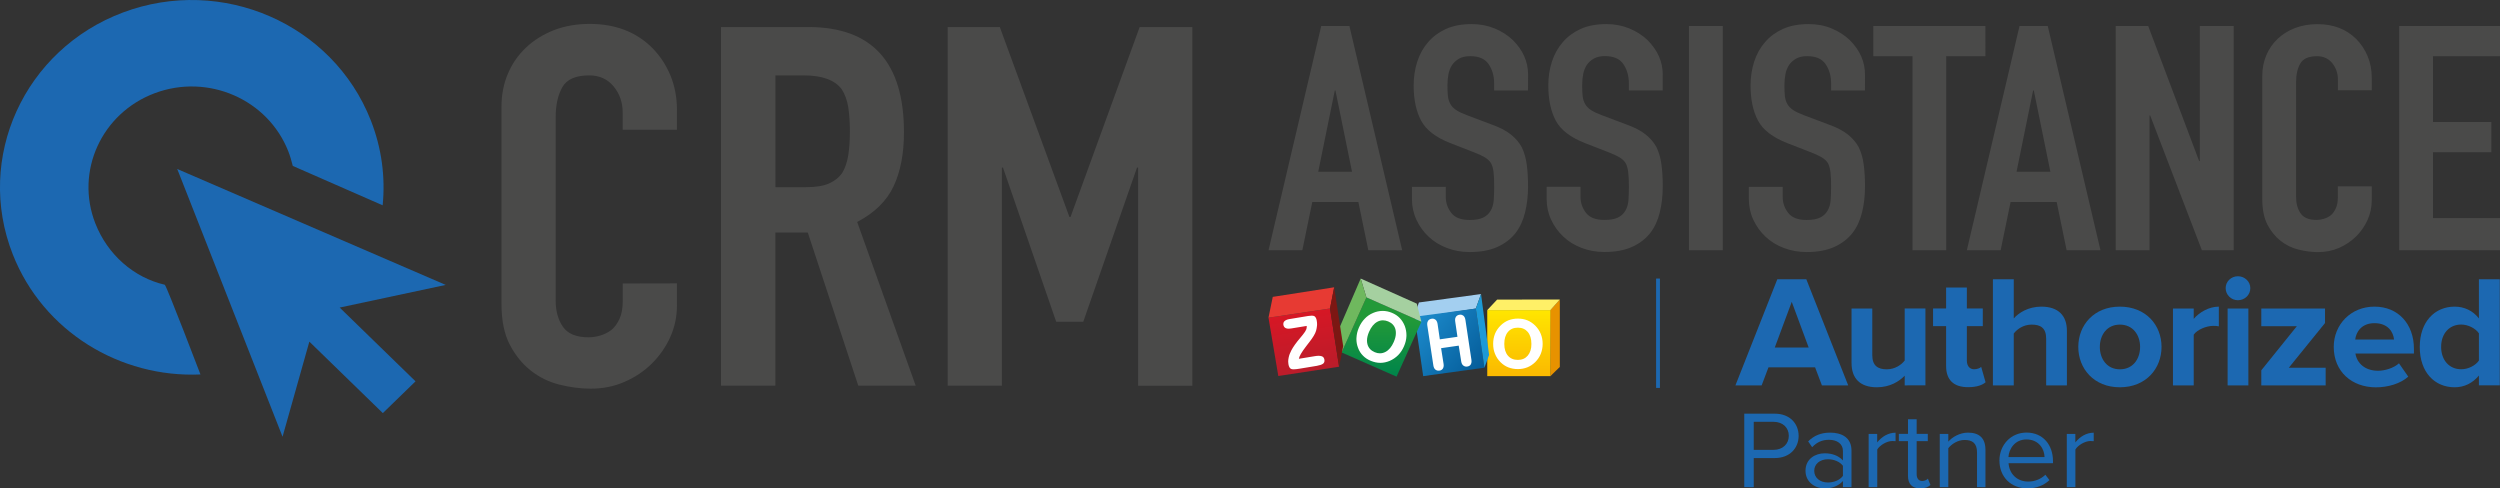 <?xml version="1.0" encoding="utf-8"?>
<!-- Generator: Adobe Illustrator 25.0.1, SVG Export Plug-In . SVG Version: 6.00 Build 0)  -->
<svg version="1.1" id="Livello_1" xmlns="http://www.w3.org/2000/svg" xmlns:xlink="http://www.w3.org/1999/xlink" x="0px" y="0px"
	 width="432.76px" height="84.55px" viewBox="0 0 432.76 84.55" style="enable-background:new 0 0 432.76 84.55;"
	 xml:space="preserve">
<rect x="0" y="0" width="432.76" height="84.55" fill="#333333" stroke="none"/>
<style type="text/css">
	.st0{fill:#4A4A49;}
	.st1{fill:#1C68B1;}
	.st2{fill:#E79200;}
	.st3{fill:url(#SVGID_1_);}
	.st4{fill:#FFF067;}
	.st5{fill:#A3CFF0;}
	.st6{fill:url(#SVGID_2_);}
	.st7{fill:#1D99D6;}
	.st8{fill:url(#SVGID_3_);}
	.st9{fill:#A5D0A0;}
	.st10{fill:#6FB85E;}
	.st11{fill:url(#SVGID_4_);}
	.st12{fill:#E73A33;}
	.st13{fill:#7C1713;}
	.st14{fill:#FFFFFF;}
	.st15{fill:#1F69B2;}
</style>
<g id="Livello_1_1_">
</g>
<g id="Livello_2_1_">
	<g>
		<g>
			<path class="st0" d="M432.76,43.31v-5.56h-11.6V26.35h10.1v-5.23h-10.1V9.73h11.6V4.5h-17.45v38.81H432.76z M404.69,32.24v1.91
				c0,0.76-0.11,1.4-0.35,1.91c-0.23,0.51-0.52,0.91-0.86,1.2c-0.38,0.29-0.8,0.5-1.23,0.62c-0.44,0.13-0.85,0.19-1.23,0.19
				c-1.34,0-2.26-0.38-2.78-1.14s-0.78-1.71-0.78-2.83V14.25c0-1.31,0.24-2.39,0.72-3.24c0.48-0.85,1.44-1.28,2.9-1.28
				c1.11,0,1.99,0.4,2.64,1.2s0.98,1.74,0.98,2.83v1.86h5.86v-2.18c0-1.34-0.24-2.59-0.72-3.73s-1.14-2.13-1.98-2.97
				c-1.72-1.71-3.96-2.56-6.72-2.56c-1.42,0-2.71,0.23-3.88,0.68c-1.17,0.45-2.17,1.08-3.01,1.88c-0.84,0.8-1.49,1.74-1.95,2.84
				c-0.46,1.09-0.69,2.27-0.69,3.54v21.37c0,1.78,0.3,3.24,0.89,4.39c0.6,1.14,1.35,2.08,2.27,2.8c0.92,0.73,1.95,1.24,3.1,1.52
				c1.15,0.29,2.28,0.44,3.39,0.44c1.3,0,2.51-0.24,3.64-0.73c1.13-0.49,2.11-1.16,2.96-1.99c0.84-0.84,1.5-1.79,1.98-2.86
				c0.48-1.07,0.72-2.21,0.72-3.41v-2.4H404.69z M372.09,43.31V19.98h0.11l8.95,23.33h5.51V4.5h-5.86v23.38h-0.12L371.86,4.5h-5.62
				v38.81H372.09z M346.32,43.31l1.72-8.34h7.98l1.72,8.34h5.86L354.47,4.5h-4.88l-9.12,38.81H346.32z M349.07,29.73l2.87-14.07
				h0.12l2.87,14.07H349.07z M336.9,43.31V9.73h6.78V4.5h-19.4v5.23h6.78v33.58C331.05,43.31,336.9,43.31,336.9,43.31z
				 M322.84,12.94c0-2.25-0.88-4.25-2.64-6c-0.88-0.84-1.92-1.51-3.13-2.01c-1.2-0.51-2.53-0.76-3.99-0.76
				c-1.72,0-3.21,0.28-4.45,0.84c-1.25,0.57-2.27,1.32-3.07,2.26c-0.84,0.95-1.47,2.07-1.9,3.38c-0.42,1.31-0.63,2.69-0.63,4.15
				c0,2.44,0.43,4.46,1.29,6.08c0.86,1.62,2.55,2.91,5.08,3.9l4.19,1.63c0.73,0.29,1.31,0.56,1.75,0.82
				c0.44,0.26,0.8,0.58,1.06,0.98c0.23,0.4,0.38,0.93,0.46,1.58c0.08,0.65,0.11,1.49,0.11,2.51c0,0.87-0.03,1.66-0.08,2.37
				c-0.06,0.71-0.24,1.32-0.55,1.83c-0.3,0.51-0.73,0.9-1.29,1.17c-0.55,0.27-1.33,0.41-2.33,0.41c-1.5,0-2.55-0.41-3.18-1.23
				s-0.95-1.73-0.95-2.76v-1.74h-5.86v2.07c0,1.31,0.26,2.51,0.78,3.63c0.52,1.11,1.21,2.08,2.1,2.91c0.88,0.84,1.93,1.49,3.16,1.96
				c1.23,0.47,2.55,0.71,3.96,0.71c1.88,0,3.46-0.29,4.76-0.87s2.35-1.38,3.16-2.4c0.77-0.98,1.32-2.17,1.67-3.57
				c0.35-1.4,0.52-2.91,0.52-4.55c0-1.42-0.08-2.68-0.23-3.79c-0.15-1.11-0.44-2.1-0.86-2.97c-0.46-0.84-1.09-1.57-1.9-2.21
				c-0.8-0.64-1.86-1.19-3.16-1.66l-4.48-1.69c-0.77-0.29-1.37-0.58-1.81-0.87c-0.44-0.29-0.78-0.64-1-1.04
				c-0.23-0.4-0.37-0.85-0.43-1.36c-0.06-0.51-0.08-1.14-0.08-1.91c0-0.66,0.06-1.28,0.17-1.88c0.11-0.6,0.33-1.14,0.63-1.61
				c0.3-0.44,0.71-0.8,1.2-1.09c0.5-0.29,1.15-0.44,1.95-0.44c1.5,0,2.55,0.46,3.18,1.39c0.63,0.93,0.95,2.03,0.95,3.3v1.25h5.86
				L322.84,12.94L322.84,12.94z M298.22,4.5h-5.86v38.81h5.86V4.5z M287.83,12.94c0-2.25-0.88-4.25-2.64-6
				c-0.88-0.84-1.92-1.51-3.13-2.01s-2.53-0.76-3.99-0.76c-1.72,0-3.21,0.28-4.45,0.84c-1.25,0.57-2.26,1.32-3.07,2.26
				c-0.84,0.95-1.47,2.07-1.9,3.38s-0.63,2.69-0.63,4.15c0,2.44,0.43,4.46,1.29,6.08c0.86,1.62,2.55,2.91,5.08,3.9l4.19,1.63
				c0.73,0.29,1.31,0.56,1.75,0.82c0.44,0.26,0.8,0.58,1.06,0.98c0.23,0.4,0.38,0.93,0.46,1.58s0.12,1.49,0.12,2.51
				c0,0.87-0.03,1.66-0.08,2.37c-0.06,0.71-0.24,1.32-0.55,1.83c-0.3,0.51-0.73,0.9-1.29,1.17c-0.56,0.27-1.33,0.4-2.33,0.4
				c-1.5,0-2.55-0.41-3.18-1.23c-0.63-0.82-0.95-1.73-0.95-2.76v-1.74h-5.86v2.07c0,1.31,0.26,2.51,0.78,3.63
				c0.52,1.11,1.21,2.08,2.1,2.91c0.88,0.84,1.93,1.49,3.16,1.96c1.23,0.47,2.54,0.71,3.96,0.71c1.88,0,3.46-0.29,4.76-0.87
				c1.3-0.58,2.35-1.38,3.16-2.4c0.76-0.98,1.32-2.17,1.66-3.57c0.35-1.4,0.52-2.91,0.52-4.55c0-1.42-0.08-2.68-0.23-3.79
				c-0.15-1.11-0.44-2.1-0.86-2.97c-0.46-0.84-1.09-1.57-1.9-2.21c-0.8-0.64-1.86-1.19-3.16-1.66l-4.48-1.69
				c-0.77-0.29-1.37-0.58-1.81-0.87c-0.44-0.29-0.78-0.64-1-1.04c-0.23-0.4-0.37-0.85-0.43-1.36c-0.06-0.51-0.08-1.14-0.08-1.91
				c0-0.66,0.06-1.28,0.17-1.88c0.12-0.6,0.33-1.14,0.63-1.61c0.3-0.44,0.71-0.8,1.2-1.09c0.5-0.29,1.15-0.44,1.95-0.44
				c1.49,0,2.55,0.46,3.18,1.39c0.63,0.93,0.95,2.03,0.95,3.3v1.25h5.86V12.94L287.83,12.94z M264.52,12.94c0-2.25-0.88-4.25-2.64-6
				c-0.88-0.84-1.92-1.51-3.13-2.01s-2.53-0.76-3.99-0.76c-1.72,0-3.21,0.28-4.45,0.84c-1.25,0.57-2.26,1.32-3.07,2.26
				c-0.84,0.95-1.47,2.07-1.9,3.38c-0.42,1.31-0.63,2.69-0.63,4.15c0,2.44,0.43,4.46,1.29,6.08c0.86,1.62,2.55,2.91,5.08,3.9
				l4.19,1.63c0.73,0.29,1.31,0.56,1.75,0.82c0.44,0.26,0.8,0.58,1.06,0.98c0.23,0.4,0.38,0.93,0.46,1.58s0.11,1.49,0.11,2.51
				c0,0.87-0.03,1.66-0.08,2.37c-0.06,0.71-0.24,1.32-0.55,1.83c-0.3,0.51-0.73,0.9-1.29,1.17c-0.55,0.27-1.33,0.41-2.33,0.41
				c-1.5,0-2.55-0.41-3.18-1.23s-0.95-1.73-0.95-2.76v-1.74h-5.86v2.07c0,1.31,0.26,2.51,0.78,3.63c0.52,1.11,1.21,2.08,2.1,2.91
				c0.88,0.84,1.93,1.49,3.16,1.96c1.23,0.47,2.54,0.71,3.96,0.71c1.88,0,3.46-0.29,4.76-0.87s2.35-1.38,3.16-2.4
				c0.76-0.98,1.32-2.17,1.66-3.57c0.35-1.4,0.52-2.91,0.52-4.55c0-1.42-0.08-2.68-0.23-3.79c-0.15-1.11-0.44-2.1-0.86-2.97
				c-0.46-0.84-1.09-1.57-1.9-2.21c-0.8-0.64-1.86-1.19-3.16-1.66l-4.48-1.69c-0.77-0.29-1.37-0.58-1.81-0.87
				c-0.44-0.29-0.78-0.64-1-1.04c-0.23-0.4-0.37-0.85-0.43-1.36c-0.06-0.51-0.08-1.14-0.08-1.91c0-0.66,0.06-1.28,0.17-1.88
				c0.11-0.6,0.33-1.14,0.63-1.61c0.3-0.44,0.71-0.8,1.2-1.09c0.5-0.29,1.15-0.44,1.95-0.44c1.49,0,2.55,0.46,3.18,1.39
				c0.63,0.93,0.95,2.03,0.95,3.3v1.25h5.86L264.52,12.94L264.52,12.94z M225.44,43.31l1.72-8.34h7.98l1.72,8.34h5.86L233.59,4.5
				h-4.88l-9.12,38.81H225.44z M228.19,29.73l2.87-14.07h0.11l2.87,14.07H228.19z"/>
		</g>
		<g>
			<g>
				<path class="st1" d="M301.94,84.32V71.61h5.29c2.64,0,4.12,1.76,4.12,3.84s-1.5,3.84-4.12,3.84h-3.65v5.05L301.94,84.32
					L301.94,84.32z M309.65,75.44c0-1.43-1.07-2.42-2.62-2.42h-3.45v4.85h3.45C308.59,77.86,309.65,76.86,309.65,75.44z"/>
				<path class="st1" d="M319.02,84.32v-1.05c-0.77,0.84-1.88,1.28-3.16,1.28c-1.6,0-3.32-1.05-3.32-3.05c0-2.08,1.7-3.03,3.32-3.03
					c1.3,0,2.39,0.4,3.16,1.24v-1.66c0-1.22-1.02-1.92-2.41-1.92c-1.14,0-2.07,0.38-2.92,1.28L313,76.41
					c1.02-1.03,2.25-1.52,3.81-1.52c2.03,0,3.69,0.88,3.69,3.11v6.33H319.02z M319.02,82.38v-1.75c-0.57-0.74-1.58-1.13-2.6-1.13
					c-1.4,0-2.37,0.84-2.37,2c0,1.18,0.97,2.02,2.37,2.02C317.44,83.52,318.44,83.14,319.02,82.38z"/>
				<path class="st1" d="M323.47,84.32v-9.21h1.48v1.47c0.77-0.96,1.88-1.68,3.18-1.68v1.47c-0.18-0.02-0.35-0.03-0.57-0.03
					c-0.93,0-2.17,0.73-2.6,1.47v6.52L323.47,84.32L323.47,84.32z"/>
				<path class="st1" d="M330.28,82.39v-6.03h-1.58V75.1h1.58v-2.52h1.5v2.52h1.93v1.26h-1.93v5.72c0,0.69,0.32,1.18,0.95,1.18
					c0.44,0,0.81-0.19,1-0.4l0.44,1.09c-0.37,0.35-0.91,0.59-1.76,0.59C330.99,84.55,330.28,83.77,330.28,82.39z"/>
				<path class="st1" d="M342.23,84.32V78.3c0-1.64-0.87-2.14-2.15-2.14c-1.16,0-2.25,0.69-2.82,1.43v6.73h-1.48v-9.21h1.48v1.34
					c0.67-0.78,1.97-1.56,3.41-1.56c1.97,0,3.02,0.97,3.02,2.98v6.47L342.23,84.32L342.23,84.32z"/>
				<path class="st1" d="M346.11,79.71c0-2.67,1.97-4.83,4.69-4.83c2.88,0,4.58,2.17,4.58,4.94v0.36h-7.69
					c0.12,1.74,1.36,3.18,3.41,3.18c1.11,0,2.19-0.42,2.96-1.18l0.71,0.93c-0.97,0.91-2.25,1.43-3.79,1.43
					C348.14,84.55,346.11,82.59,346.11,79.71z M350.79,76.07c-2.03,0-3.04,1.66-3.12,3.05h6.25
					C353.9,77.76,352.95,76.07,350.79,76.07z"/>
				<path class="st1" d="M357.77,84.32v-9.21h1.48v1.47c0.77-0.96,1.88-1.68,3.18-1.68v1.47c-0.18-0.02-0.35-0.03-0.57-0.03
					c-0.93,0-2.17,0.73-2.6,1.47v6.52L357.77,84.32L357.77,84.32z"/>
			</g>
			<g>
				<path class="st1" d="M315.38,66.71l-1.18-3.12h-8.07l-1.18,3.12h-4.54l7.25-18.37h5.02l7.25,18.37H315.38z M310.16,52.25
					l-2.94,7.91h5.87L310.16,52.25z"/>
				<path class="st1" d="M329.71,66.71v-1.68c-0.93,0.99-2.57,2.01-4.8,2.01c-2.99,0-4.4-1.6-4.4-4.19v-9.44h3.59v8.07
					c0,1.85,0.99,2.45,2.51,2.45c1.38,0,2.49-0.74,3.1-1.52v-9.01h3.59v13.3L329.71,66.71L329.71,66.71z"/>
				<path class="st1" d="M336.88,63.38v-6.92h-2.26V53.4h2.26v-3.63h3.59v3.63h2.76v3.06h-2.76v5.97c0,0.85,0.45,1.49,1.24,1.49
					c0.53,0,1.05-0.19,1.24-0.42l0.76,2.67c-0.53,0.47-1.5,0.85-2.99,0.85C338.21,67.04,336.88,65.78,336.88,63.38z"/>
				<path class="st1" d="M354.2,66.71v-8.1c0-1.85-0.99-2.42-2.51-2.42c-1.41,0-2.51,0.77-3.1,1.54v8.98h-3.61V48.34h3.61v6.78
					c0.87-0.99,2.54-2.04,4.77-2.04c2.99,0,4.43,1.6,4.43,4.19v9.45L354.2,66.71L354.2,66.71z"/>
				<path class="st1" d="M359.76,60.05c0-3.77,2.71-6.97,7.19-6.97c4.51,0,7.22,3.19,7.22,6.97c0,3.77-2.71,6.99-7.22,6.99
					C362.47,67.04,359.76,63.82,359.76,60.05z M370.46,60.05c0-2.06-1.24-3.86-3.5-3.86c-2.23,0-3.47,1.79-3.47,3.86
					c0,2.09,1.24,3.88,3.47,3.88C369.22,63.93,370.46,62.14,370.46,60.05z"/>
				<path class="st1" d="M376.15,66.71V53.41h3.59v1.79c0.99-1.16,2.65-2.12,4.35-2.12v3.41c-0.26-0.06-0.56-0.08-0.99-0.08
					c-1.18,0-2.76,0.66-3.36,1.52v8.78H376.15z"/>
				<path class="st1" d="M385.27,49.88c0-1.16,0.96-2.06,2.12-2.06c1.18,0,2.15,0.91,2.15,2.06c0,1.16-0.96,2.09-2.15,2.09
					C386.23,51.97,385.27,51.04,385.27,49.88z M385.61,66.71V53.41h3.59v13.3L385.61,66.71L385.61,66.71z"/>
				<path class="st1" d="M391.44,66.71V64.1l6.15-7.63h-6.15v-3.06h11.03v2.51l-6.27,7.74h6.38v3.06
					C402.59,66.71,391.44,66.71,391.44,66.71z"/>
				<path class="st1" d="M403.98,60.05c0-3.86,2.94-6.97,7.05-6.97c4.09,0,6.83,2.98,6.83,7.3v0.82h-10.13
					c0.26,1.63,1.61,2.98,3.93,2.98c1.16,0,2.73-0.47,3.61-1.29l1.61,2.31c-1.36,1.21-3.5,1.85-5.61,1.85
					C407.1,67.04,403.98,64.32,403.98,60.05z M411.03,55.94c-2.23,0-3.19,1.52-3.33,2.84h6.72C414.3,57.51,413.4,55.94,411.03,55.94
					z"/>
				<path class="st1" d="M429.11,66.71V65c-1.07,1.32-2.54,2.04-4.2,2.04c-3.41,0-6.04-2.53-6.04-6.99c0-4.33,2.57-6.97,6.04-6.97
					c1.61,0,3.13,0.66,4.2,2.04v-6.78h3.61V66.7h-3.61V66.71z M429.11,62.41v-4.71c-0.6-0.88-1.89-1.52-3.07-1.52
					c-2.06,0-3.47,1.57-3.47,3.86c0,2.31,1.41,3.88,3.47,3.88C427.22,63.93,428.52,63.29,429.11,62.41z"/>
			</g>
			<g>
				<polygon class="st2" points="270.01,51.85 270.01,63.52 268.38,65.11 268.35,53.68 				"/>
				
					<linearGradient id="SVGID_1_" gradientUnits="userSpaceOnUse" x1="262.918" y1="34.245" x2="262.918" y2="23.323" gradientTransform="matrix(1 0 0 -1 0 88.083)">
					<stop  offset="5.618000e-03" style="stop-color:#FFE500"/>
					<stop  offset="1" style="stop-color:#FBBA00"/>
				</linearGradient>
				<rect x="257.45" y="53.68" class="st3" width="10.94" height="11.43"/>
				<polygon class="st4" points="259.16,51.86 257.45,53.68 268.38,53.68 270.01,51.85 				"/>
				<polygon class="st5" points="245.62,52.36 256.37,50.9 255.47,53.41 245.28,54.99 245.33,53.19 				"/>
				
					<linearGradient id="SVGID_2_" gradientUnits="userSpaceOnUse" x1="245.514" y1="33.158" x2="256.388" y2="24.426" gradientTransform="matrix(1 0 0 -1 0 88.083)">
					<stop  offset="5.618000e-03" style="stop-color:#1C8ACB"/>
					<stop  offset="1" style="stop-color:#055D9A"/>
				</linearGradient>
				<polygon class="st6" points="255.47,53.41 256.96,63.65 246.36,65.11 244.93,55.21 245.54,54.74 				"/>
				<polyline class="st7" points="256.37,50.9 256.38,50.96 257.77,61.45 256.96,63.65 255.47,53.41 				"/>
				<g>
					
						<linearGradient id="SVGID_3_" gradientUnits="userSpaceOnUse" x1="239.145" y1="32.79" x2="239.145" y2="23.221" gradientTransform="matrix(1 0 0 -1 0 88.083)">
						<stop  offset="0" style="stop-color:#229938"/>
						<stop  offset="1" style="stop-color:#00854A"/>
					</linearGradient>
					<polygon class="st8" points="236.53,51.48 246.05,55.68 241.75,65.2 232.24,61.01 					"/>
				</g>
				<polygon class="st9" points="235.54,48.22 236.53,51.48 246.05,55.68 245.25,52.56 				"/>
				<polygon class="st10" points="235.54,48.22 231.71,57.1 232.24,61.01 236.53,51.48 				"/>
				
					<linearGradient id="SVGID_4_" gradientUnits="userSpaceOnUse" x1="224.928" y1="33.746" x2="226.581" y2="23.766" gradientTransform="matrix(1 0 0 -1 0 88.083)">
					<stop  offset="0" style="stop-color:#D61725"/>
					<stop  offset="1" style="stop-color:#BB1C2A"/>
				</linearGradient>
				<polygon class="st11" points="230.23,53.4 231.8,63.48 221.28,65.09 219.58,54.99 				"/>
				<polygon class="st12" points="219.58,54.99 220.32,51.39 230.95,49.73 230.23,53.4 				"/>
				<polygon class="st13" points="230.95,49.73 232.51,59.91 231.8,63.48 230.23,53.4 				"/>
				<path class="st14" d="M266.71,57.79c-0.21-0.53-0.54-1-0.96-1.43c-0.41-0.4-0.86-0.71-1.36-0.91c-0.51-0.21-1.05-0.3-1.63-0.3
					c-0.59,0-1.14,0.1-1.65,0.3c-0.51,0.21-0.96,0.51-1.36,0.91c-0.42,0.42-0.74,0.89-0.96,1.42c-0.21,0.53-0.32,1.11-0.32,1.74
					c0,0.62,0.1,1.2,0.32,1.73c0.21,0.53,0.53,1.02,0.95,1.44c0.39,0.39,0.84,0.7,1.35,0.9s1.06,0.3,1.66,0.3
					c0.58,0,1.12-0.1,1.63-0.3s0.96-0.51,1.37-0.9c0.42-0.42,0.75-0.9,0.96-1.43c0.21-0.53,0.33-1.11,0.33-1.73
					C267.04,58.9,266.93,58.32,266.71,57.79z M264.46,61.56c-0.42,0.49-0.98,0.74-1.71,0.74c-0.73,0-1.3-0.24-1.72-0.73
					c-0.42-0.49-0.63-1.17-0.63-2.04c0-0.89,0.21-1.57,0.63-2.07c0.42-0.5,0.99-0.74,1.72-0.74c0.73,0,1.29,0.25,1.71,0.74
					c0.42,0.5,0.63,1.18,0.63,2.07C265.1,60.39,264.88,61.06,264.46,61.56z M226.63,59.24L226.63,59.24L226.63,59.24L226.63,59.24
					L226.63,59.24z M229.1,61.87c-0.08-0.1-0.19-0.17-0.33-0.21s-0.31-0.07-0.51-0.07c-0.19,0-0.4,0.02-0.64,0.06l-2.78,0.46
					c0.03-0.21,0.14-0.48,0.33-0.82c0.21-0.37,0.52-0.82,0.93-1.35l0,0c0.14-0.18,0.25-0.33,0.32-0.42
					c0.06-0.06,0.12-0.16,0.22-0.28c0.64-0.82,1.03-1.47,1.18-1.99c0.08-0.3,0.14-0.6,0.16-0.89c0.01-0.08,0.01-0.17,0.01-0.24
					c0-0.21-0.02-0.42-0.06-0.63c-0.03-0.19-0.08-0.35-0.15-0.47c-0.06-0.12-0.15-0.22-0.24-0.28c-0.11-0.07-0.27-0.1-0.48-0.1
					c-0.17,0-0.38,0.02-0.62,0.06l-3.21,0.53c-0.39,0.06-0.68,0.18-0.86,0.35c-0.15,0.13-0.22,0.3-0.22,0.51
					c0,0.05,0.01,0.1,0.01,0.16c0.05,0.26,0.19,0.46,0.42,0.56c0.14,0.06,0.3,0.09,0.49,0.09c0.13,0,0.27-0.01,0.43-0.04l2.69-0.44
					c0.01,0.05,0.01,0.09,0.01,0.14c0,0.17-0.03,0.33-0.09,0.48c-0.08,0.21-0.28,0.53-0.6,0.92c-0.09,0.11-0.23,0.28-0.42,0.51
					c-0.73,0.86-1.25,1.59-1.56,2.19l0,0l0,0c-0.22,0.42-0.38,0.83-0.46,1.24c-0.05,0.24-0.08,0.46-0.08,0.68
					c0,0.16,0.01,0.3,0.04,0.45c0.03,0.21,0.09,0.38,0.16,0.52c0.07,0.14,0.16,0.24,0.28,0.3c0.1,0.06,0.26,0.08,0.47,0.08
					c0.27,0,0.63-0.04,1.09-0.12l2.91-0.48c0.51-0.09,0.87-0.21,1.08-0.37c0.17-0.13,0.26-0.32,0.25-0.53
					c0-0.06-0.01-0.11-0.01-0.17C229.23,62.09,229.18,61.97,229.1,61.87z M242.31,55.06c-0.37-0.39-0.83-0.69-1.36-0.91
					c-0.53-0.22-1.07-0.33-1.61-0.33h-0.03c-0.55,0.01-1.09,0.12-1.62,0.35l0,0c-0.56,0.24-1.05,0.57-1.45,1
					c-0.42,0.43-0.75,0.94-1.01,1.54c-0.26,0.59-0.39,1.18-0.42,1.77c0,0.07-0.01,0.13-0.01,0.2c0,0.52,0.09,1.03,0.28,1.53
					c0.19,0.53,0.48,0.98,0.86,1.36c0.37,0.38,0.84,0.69,1.39,0.91l0,0c0.53,0.21,1.06,0.33,1.6,0.33h0.01
					c0.55,0,1.09-0.12,1.62-0.34l0,0l0,0c0.56-0.24,1.05-0.58,1.47-1c0.42-0.43,0.75-0.93,1.01-1.53c0.26-0.6,0.4-1.18,0.42-1.77
					c0-0.06,0-0.11,0-0.17c0-0.53-0.1-1.05-0.28-1.55C242.97,55.91,242.68,55.45,242.31,55.06z M241.26,59.21
					c-0.36,0.82-0.83,1.39-1.42,1.7c-0.31,0.17-0.64,0.25-0.97,0.25c-0.29,0-0.59-0.06-0.89-0.19c-0.66-0.28-1.08-0.72-1.26-1.35
					c-0.06-0.21-0.09-0.43-0.09-0.66c0-0.46,0.12-0.97,0.36-1.52c0.37-0.84,0.84-1.42,1.43-1.74c0.31-0.17,0.64-0.25,0.97-0.25
					c0.29,0,0.6,0.06,0.91,0.19c0.66,0.28,1.07,0.72,1.25,1.35c0.06,0.21,0.08,0.42,0.08,0.65
					C241.64,58.12,241.51,58.64,241.26,59.21z M253.67,55.38c-0.05-0.32-0.16-0.56-0.34-0.72c-0.15-0.12-0.33-0.19-0.53-0.19
					c-0.06,0-0.1,0.01-0.16,0.01c-0.28,0.04-0.48,0.17-0.62,0.37c-0.1,0.15-0.14,0.33-0.14,0.53c0,0.08,0.01,0.16,0.02,0.25
					l0.39,2.67l-3.05,0.44l-0.39-2.67c-0.05-0.31-0.16-0.55-0.33-0.71c-0.15-0.13-0.33-0.2-0.53-0.2c-0.05,0-0.1,0.01-0.15,0.01
					c-0.28,0.04-0.51,0.16-0.64,0.37c-0.1,0.15-0.15,0.33-0.15,0.53c0,0.08,0.01,0.17,0.02,0.26l1.05,6.93
					c0.05,0.32,0.16,0.56,0.35,0.72c0.15,0.12,0.33,0.19,0.54,0.18c0.06,0,0.12-0.01,0.18-0.01c0.26-0.03,0.46-0.16,0.59-0.37
					c0.09-0.15,0.13-0.32,0.13-0.52c0-0.08-0.01-0.17-0.02-0.26l-0.43-2.73l3.05-0.44l0.43,2.73c0.05,0.31,0.16,0.55,0.35,0.71
					c0.15,0.12,0.33,0.19,0.53,0.19c0.06,0,0.1-0.01,0.17-0.01c0.28-0.04,0.48-0.16,0.61-0.37c0.09-0.15,0.13-0.32,0.13-0.53
					c0-0.08-0.01-0.17-0.02-0.26L253.67,55.38z"/>
			</g>
			<g>
				<rect x="286.68" y="48.22" class="st1" width="0.66" height="18.93"/>
			</g>
		</g>
		<path class="st0" d="M173.43,66.76V29.01h0.19l9.21,26.68h4.69l9.3-26.68h0.19v37.76h9.39V4.68h-9.12l-11.97,32.88h-0.19
			L173.07,4.68h-9.02v62.08H173.43z M134.22,66.76V40.25h5.61l8.74,26.51h9.94l-10.13-28.34c3-1.57,5.11-3.63,6.31-6.19
			s1.79-5.67,1.79-9.33c0-12.15-5.52-18.22-16.57-18.22h-15.1v62.08H134.22z M139.1,13.05c3.25,0,5.46,0.82,6.63,2.44
			c0.55,0.87,0.92,1.9,1.11,3.09c0.18,1.19,0.28,2.58,0.28,4.14c0,1.57-0.09,2.95-0.28,4.14c-0.19,1.19-0.53,2.19-1.01,3.01
			c-0.55,0.82-1.32,1.44-2.3,1.88c-0.98,0.44-2.31,0.65-3.96,0.65h-5.34V13.05H139.1z M107.8,49.07v3.05c0,1.22-0.18,2.24-0.55,3.05
			c-0.37,0.82-0.83,1.45-1.38,1.92c-0.62,0.46-1.27,0.8-1.98,1c-0.71,0.2-1.37,0.3-1.98,0.3c-2.15,0-3.63-0.61-4.47-1.83
			s-1.25-2.73-1.25-4.53V20.29c0-2.09,0.38-3.82,1.15-5.19s2.32-2.05,4.65-2.05c1.78,0,3.19,0.64,4.24,1.92
			c1.05,1.28,1.56,2.79,1.56,4.53v2.96h9.39v-3.49c0-2.15-0.39-4.14-1.15-5.97c-0.77-1.83-1.83-3.41-3.18-4.76
			c-2.76-2.73-6.36-4.1-10.77-4.1c-2.27,0-4.34,0.36-6.22,1.09C94,5.97,92.39,6.97,91.04,8.25c-1.35,1.28-2.4,2.79-3.13,4.53
			c-0.73,1.74-1.1,3.63-1.1,5.67v34.18c0,2.85,0.48,5.19,1.43,7.02c0.95,1.83,2.16,3.33,3.63,4.49c1.47,1.16,3.13,1.98,4.97,2.44
			c1.84,0.46,3.65,0.7,5.43,0.7c2.08,0,4.04-0.39,5.84-1.18c1.81-0.78,3.39-1.84,4.74-3.18c1.35-1.34,2.41-2.87,3.18-4.58
			c0.77-1.72,1.15-3.53,1.15-5.45v-3.84L107.8,49.07L107.8,49.07z"/>
		<path class="st15" d="M71.17,35.53"/>
		<g>
			<path class="st15" d="M45.38,26.71"/>
			<path class="st1" d="M66.24,35.54c0.48-4.85-0.15-9.87-2.06-14.72C57.6,4.1,38.41-4.25,21.29,2.16
				C4.19,8.57-4.36,27.32,2.21,44.03C7.48,57.41,20.81,65.43,34.7,64.82c0,0-5.91-15.47-6.18-15.53c-5.36-1.24-9.89-5.2-12.01-10.6
				c-3.54-9.01,1.06-19.11,10.28-22.56s19.56,1.05,23.11,10.05c0.33,0.84,0.57,1.7,0.78,2.54L66.24,35.54z"/>
			<polygon class="st1" points="77.15,49.32 30.67,29.25 30.96,29.96 48.91,75.6 53.55,59.14 66.27,71.51 71.93,66.01 58.8,53.24 
							"/>
		</g>
	</g>
</g>
</svg>
